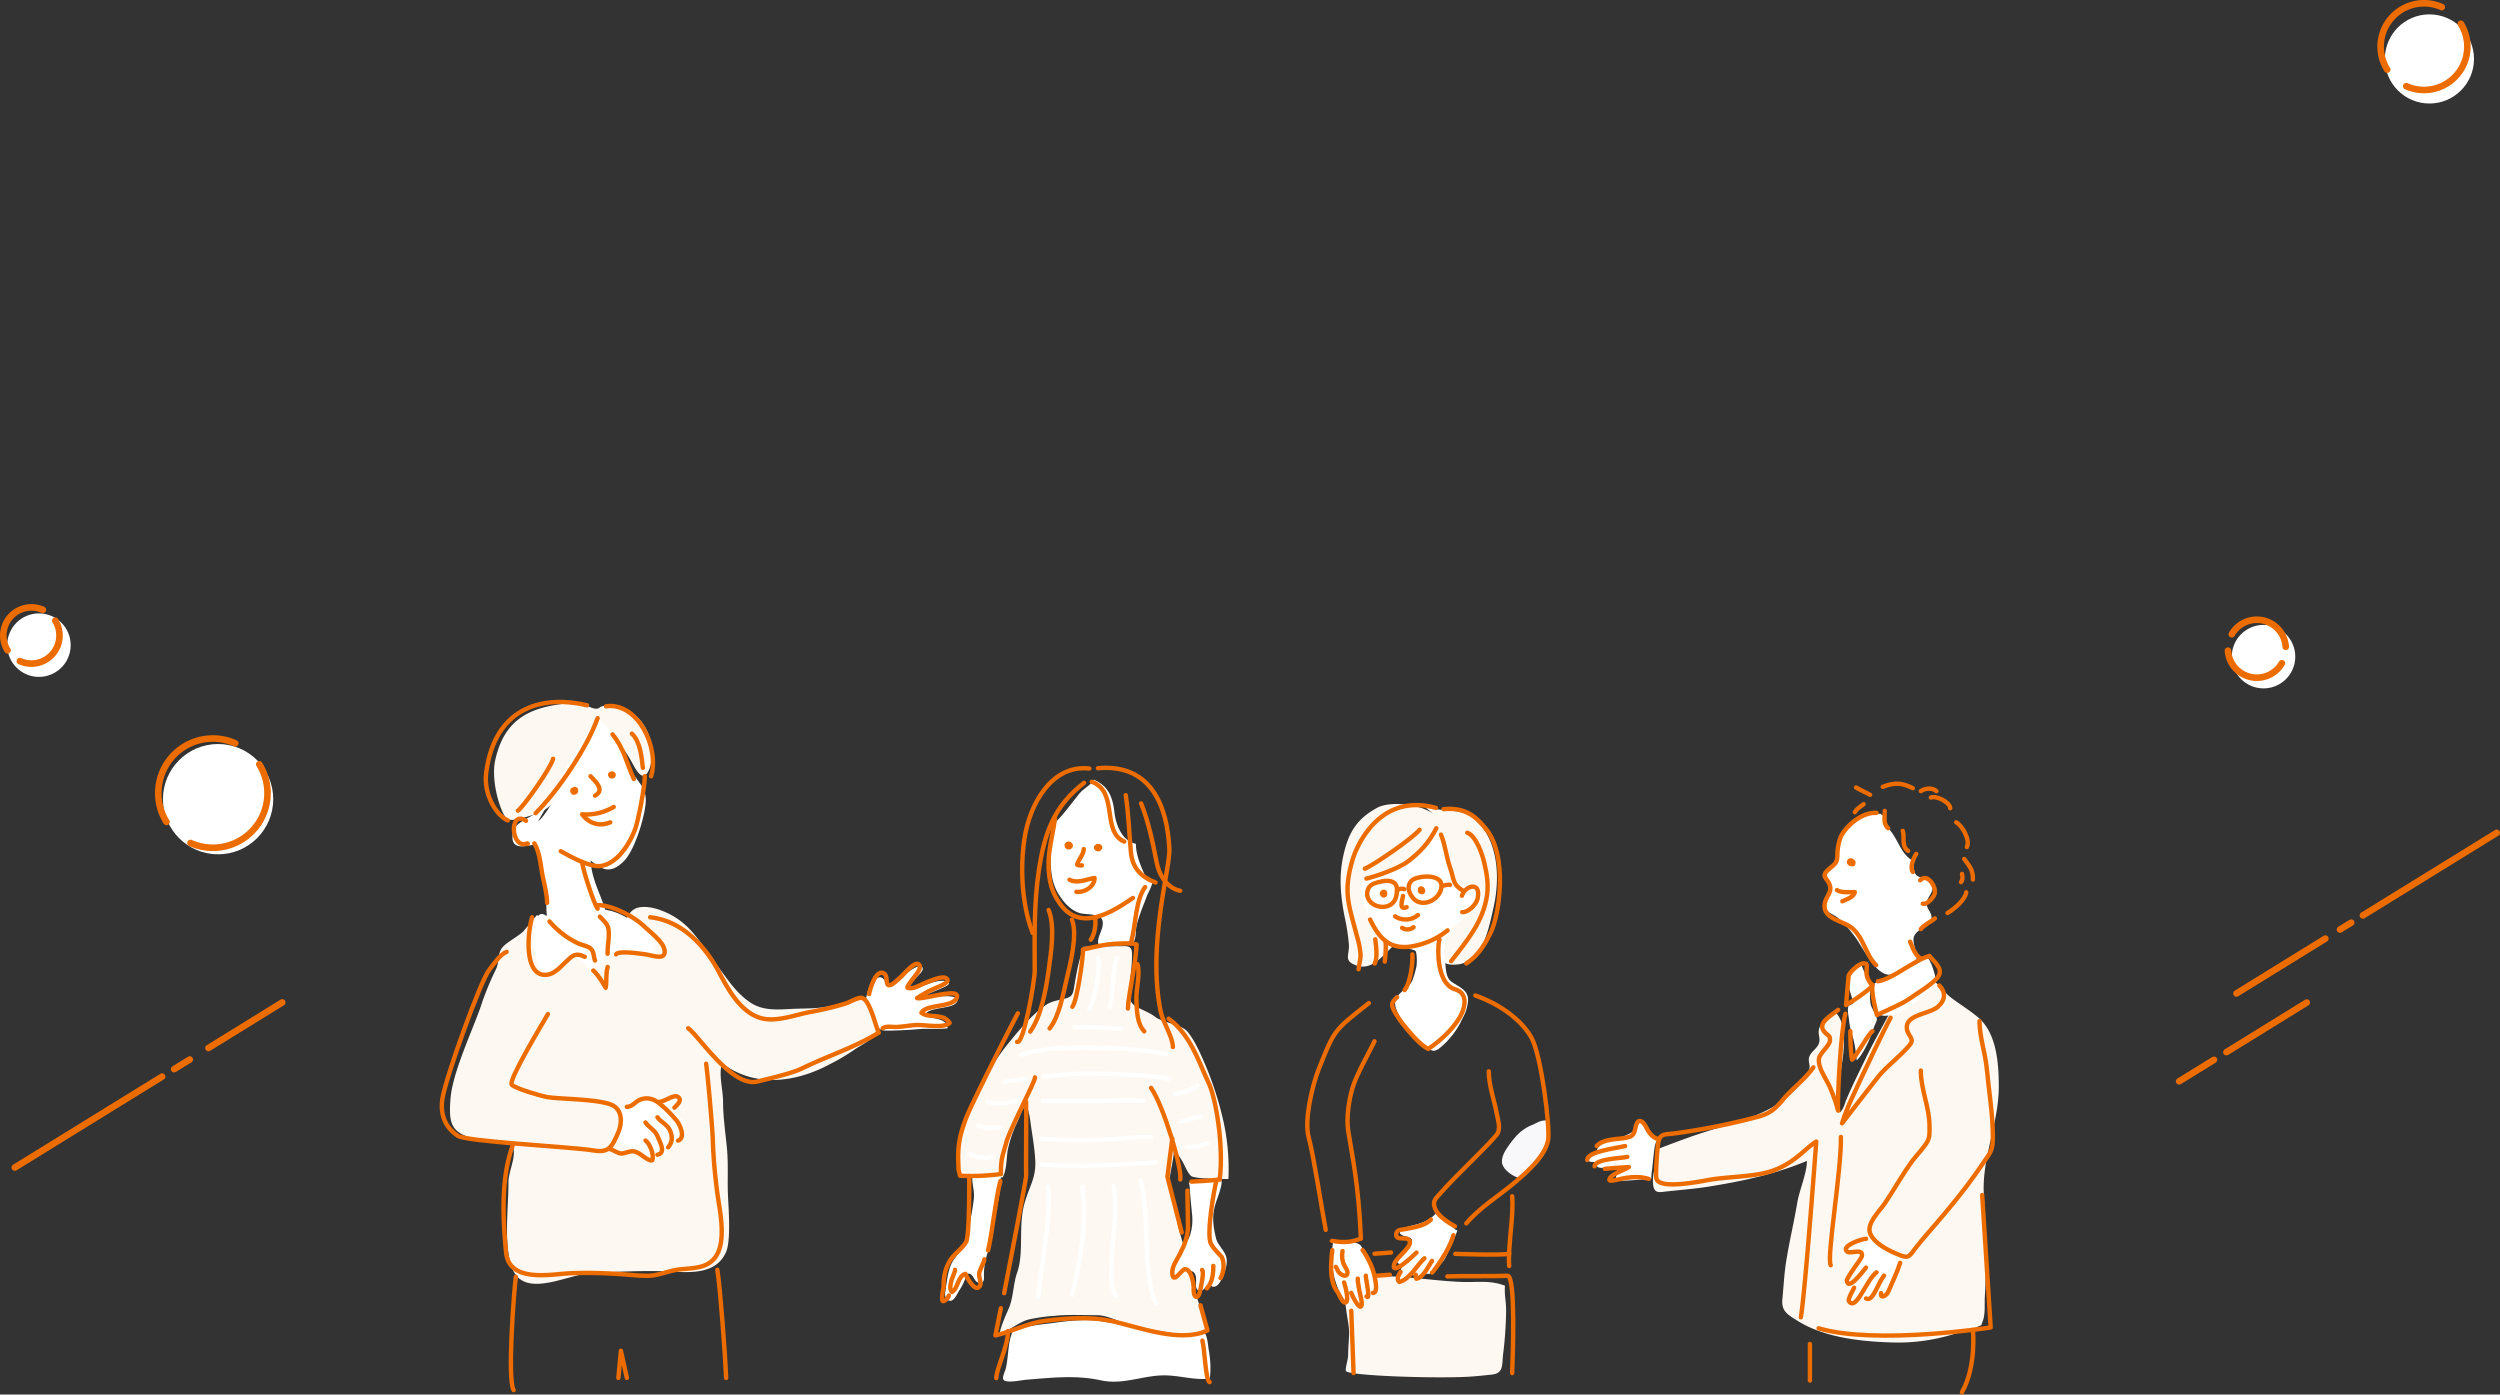 <svg xmlns="http://www.w3.org/2000/svg" viewBox="0 0 1137.03 634.24"><rect x="0" y="0" width="1137.03" height="634.24" fill="#333333" stroke="none"/><defs><style>.cls-1,.cls-4,.cls-5{fill:none;stroke-linecap:round;stroke-linejoin:round;}.cls-1,.cls-4{stroke:#ec6c00;}.cls-1{stroke-width:3px;}.cls-2{fill:#fff;}.cls-3{fill:#fef8f2;}.cls-4,.cls-5{stroke-width:2px;}.cls-5{stroke:#fff;}.cls-6{fill:#ec6c00;}.cls-7{fill:#f8f8fa;}</style></defs><g id="レイヤー_2" data-name="レイヤー 2"><g id="text"><line class="cls-1" x1="1006.93" y1="482.03" x2="991.1" y2="491.79"/><line class="cls-1" x1="1049.14" y1="455.97" x2="1012.6" y2="478.53"/><line class="cls-1" x1="1057.61" y1="426.88" x2="1017.18" y2="451.83"/><line class="cls-1" x1="1064.26" y1="422.77" x2="1069.35" y2="419.63"/><line class="cls-1" x1="1135.53" y1="378.79" x2="1074.69" y2="416.33"/><line class="cls-1" x1="73.73" y1="489.65" x2="6.72" y2="531.01"/><line class="cls-1" x1="86.31" y1="481.88" x2="79.21" y2="486.26"/><line class="cls-1" x1="128.36" y1="455.93" x2="94.81" y2="476.64"/><circle class="cls-2" cx="99.19" cy="363.47" r="25.08"/><path class="cls-1" d="M75.72,373.84A24.85,24.85,0,0,1,107,338.06"/><path class="cls-1" d="M117.93,347.62A24.85,24.85,0,0,1,86.65,383.4"/><circle class="cls-2" cx="1104.93" cy="26.81" r="20.27"/><path class="cls-1" d="M1085.72,31.62a19.71,19.71,0,0,1,24.82-28.39"/><path class="cls-1" d="M1119.22,10.81A19.72,19.72,0,0,1,1094.4,39.2"/><circle class="cls-2" cx="1029.48" cy="298.65" r="14.44"/><path class="cls-1" d="M1015.05,288.45a13.16,13.16,0,0,1,24.53,5.71"/><path class="cls-1" d="M1037.83,301.66a13.17,13.17,0,0,1-24.53-5.72"/><circle class="cls-2" cx="17.71" cy="293.42" r="14.44"/><path class="cls-1" d="M3.43,295.78a12.78,12.78,0,0,1,16.08-18.41"/><path class="cls-1" d="M25.14,282.29a12.78,12.78,0,0,1-16.09,18.4"/><path class="cls-3" d="M833.54,461c-2.39,2.06-4.84,3.12-6,6.28-1,2.6.27,4.09-.09,6.52-.41,2.86-4,4.49-4.64,7.08s1.05,3.83-.35,6.41c-9.73,17.94-28.46,21.7-46.21,27.29-7.43,2.34-14.56,5.07-21.82,7.81-.48,5.31-3.48,11.68-2.47,17,.67,3.5,2.7,2.85,6.4,2.45,5.92-.64,11.92-1.11,17.8-2,15.81-2.51,30.72-5.64,45.66-11.85-.06,5.69-3.41,13.18-4.41,19.07-1.52,9-3.65,17.81-5.06,26.78-.89,5.67-1.14,11.24-1.69,16.89s2.26,7.13,7.27,10.22c12.56,7.76,30.15,9.37,44.58,9.66a86.12,86.12,0,0,0,27.17-4.18c3.11-.95,6.66-1.49,9.57-2.91,2.53-1.24,1.52-.12,2.55-2.76,1.24-3.22.71-7.79.93-11.16,1-15.69.18-31.49-.49-47.23-.69-16.25,6.88-31.78,6.83-48.31,0-10.32-.94-24.06-9.26-31.21-4-3.44-8.55-6.09-12.73-9.33-2.37-1.83-3.89-4.28-6.14-6.16s-2-1.49-4.5-.63c-5.66,1.94-12.27,4.9-14.9,10-4.24,8.29-8.87,16-12.93,24.49-3.05,6.32-6.2,12.55-8.91,19-.81,1.93-1.22,4.29-2.85,5.68-2.32-10.75,1.54-20.56,1.8-31.31.12-5-.56-11.59-4.4-14.66"/><path class="cls-3" d="M609,574.62a15.1,15.1,0,0,1,1.5,5.64c.44,5.32,1.14,10.72,1.85,16,.5,3.78,1.41,7.41,1.23,11.22-.15,3.06-.44,6.19-.44,9.3,0,1.17-1.36,5.66-1,6.74.75,2.15,38.72,3.46,55,2.67,3.76-.19,7.53-.61,11.27-1,5.36-.58,4.68-3.92,5.21-9.17A179.42,179.42,0,0,0,685,596.25c0-5-.82-6.51-.54-11.5-6.81-2.57-11.91-1.49-19-1.69-10.2-.3-22.56-2.18-32.7-2.54-7.63-.26-8.51-.33-16-.75"/><path class="cls-3" d="M651.85,370.12c-6-4.44-19.59-5.9-25.4-2.77-9,4.82-13,10.89-15.34,21.18-2.21,9.53-1.51,18.2.33,27.88a98.2,98.2,0,0,1,2.06,13.26c.22,4.26-2,6.81,1.76,8.74,7.46,3.84,12.34-2.26,17.38-7.22,4.39-4.33,15.45-10.73,21.36-7,7.07,4.49-4.17,15.06,7.81,14.55,12.36-.52,15.09-15.46,17.45-25.91,3.09-13.66,2.27-30.63-8.47-40.31-6.83-6.17-17.48-2-24.69-7.12"/><path class="cls-3" d="M493,430.6c5.37,0,10.65-.25,16-.26,3.6,0,5.82-.52,5.86,3.5.05,5.73-1,11.36-1,17.1,0,3.87,0,5.25,3.57,7.23,2.66,1.47,5.52,2.42,7.95,4.31,3.38,2.64,12,3.44,14.69,6.71,3.7,4.44,6.74,11.85,9,17.21a152.94,152.94,0,0,1,7.35,23.52,99.66,99.66,0,0,1,2.27,26.33c-2.45-.07-14.8,0-16.85-1.33-1.5-.95-3.32-5.56-4.28-7.06a56.89,56.89,0,0,0-3.62-5.25c-.09,4.57-1.59,9.53-2,13.92-.36,4.07,1.79,8.16,2.24,12.16.68,6.15,2.22,11.32,4,17.36,1.9,6.41,2.76,13.15,4.75,19.54A98.76,98.76,0,0,0,547.79,599c1.23,2.6,0,4.58,1.26,7.08-3.73.89-8.15,2-11.73,1.09A132.05,132.05,0,0,0,520,604.51c-6.55-.76-14.61-6.35-21.18-6.35s-13-.37-19.46.32a75.07,75.07,0,0,0-11.76,1.7c-3.78,1-9.27,5.24-12.88,6.63-.07-2.6,3.21-9.69,4.24-12.11,1.86-4.39,2-11.37,3.63-15.87,3.28-9.18.41-20.93,3.37-31.56,2.19-7.84,5.35-11.5,4.88-19.68-.28-5-1.09-10-1.86-14.94-.44-2.86-.7-7.43-2.46-9.81-1.79,1.68-2.7,5-3.7,7.21a54.69,54.69,0,0,0-4.43,12.78c-.76,4.16-.37,8.8-2.35,12.66-3.29.06-6.68-.72-10-.75a36.17,36.17,0,0,1-9.29-.82c-.53-4.59-1-10.87-.32-15.36,1-6.13,4.56-11,6.28-16.95,1.21-4.2,3.72-7.87,5.77-11.7a88.61,88.61,0,0,1,10-15.22c5.14-6.26,10.6-13.07,17.32-17.68,2.62-1.8,5.94-2.1,8.93-2.92,2.78-.76,3.28-1.91,3.76-4.88,1.07-6.57,2.07-12.36,4.44-18.58a1.19,1.19,0,0,0-.7,0"/><path class="cls-3" d="M238,423.63c-2.56,2.33-5.74,3.91-8.4,6.16-3.91,3.32-1.94,6.86-4.2,11.39a128.83,128.83,0,0,0-6.72,16.52c-3.86,11.19-12.81,29.92-13.77,41.86-.89,11.17.07,15.66,10.84,18.29,5.33,1.29,15.33,0,16.94,2.42,3,4.48-1.5,12.19-1.44,17.48.12,10.52-2.5,29.55,2,39.77,5.81,13.1,25,2.05,35.67,1.47,10.26-.57,25.2-1.24,35.54-.7,9.36.49,21.28,1.45,25.76-8.87,2.35-5.41,1.06-20.68.84-26.43-.26-6.9.23-13.55-.42-20.48-.68-7.29-1.79-14.33-1.79-21.73,0-5-2.18-12.69-.38-17.17,15.06,11.34,33.73,8.66,49.16.29a94.75,94.75,0,0,0,11.11-6.6c2.27-1.66,8.1-4.4,9.36-7.15,1.72-3.77-2.2-11.45-3.36-15.44-5.28-.49-11.49,1.52-16.57,2.73-6.24,1.48-12,1.11-18.4,1.44-7,.36-13.29.85-19.17-3.37C334.28,451,330.68,445,326,438.89c-7.48-9.65-11.39-18.62-23-23.87-3.38-1.52-7.51-2.83-11.29-2.47-6.9.65-5.75,6.74-10.8,10.67-7.47,5.81-17,.53-24.09-2.69-3.65-1.65-10.38-1.11-12.55-4.44"/><path class="cls-2" d="M753.91,518.42c-3.42-1.5-4.67-4.76-7.13-7.28s-2.62,1.44-3.55,2.84c-.78,1.18-2.92,2-4.15,2.59a29.78,29.78,0,0,1-4.89,1.61c-2.3.6-5.56,1.59-7.21,3.51-.77.9-.44,1.71-1.09,2.45-1,1.14-2.48,1.12-3.13,2.62-.51,1.2-.1,1.61,1.16,1.69s1.27,0,1.79,1.13c1.07,2.27,3.2,1.4,5.25,1.4,1.44,0,4.75,0,4.69,1.95,0,1-.78,2-.74,2.93.07,1.83,2.85,1.18,4.14,1.12,3-.15,6-.41,8.94-.59a10.1,10.1,0,0,0,3.06-.35,19.88,19.88,0,0,1,.36-4.13c.26-2.49.48-5,.79-7.45.23-1.83.4-4.26,1.4-5.62"/><path class="cls-2" d="M851.54,562.48c-2.48,1.38-6.08,1.79-7.38,4.71s4.37,1.76,1.88,5.35c-1,1.4-4.66,5.39-3.92,7.33.62,1.59,2.33-.59,3,.19.85,1-2.22,4.79-2.54,5.76s-1.53,5.18-.71,6c1.16,1.22,3.42-3.32,4.15-3.89,1.16.8.4,3.61,2.53,3.06,1.82-.47,1.88-3.64,3.52-4.25,1.85-.69,1.14,2.27,2.26,2.79s2.39-2.47,2.9-3.22c2.16-3.12,5.77-5.72,6-9.75.07-1.3.22-2.91-.68-4s-2.52-1.72-3.69-2.53a28.64,28.64,0,0,1-4.7-3.73c-1.09-1.16-1.75-3.34-2.77-4.17"/><path class="cls-2" d="M840.87,457.19c-.9,1.84-.09,4.8.09,6.71a40.09,40.09,0,0,0,2,8.73,65,65,0,0,1,1.48,9.59c2.25-1.8,5.51-8.43,6.42-11.08.83-2.42,1.56-4.36,2.6-6.7.87-1.94-2.16-5.41-2.61-7.55a19.63,19.63,0,0,1-.15-6.7c-2.21,1.06-4.2,3.17-6.14,4.68-1.17.92-2.4,2.22-3.7,2.44"/><path class="cls-2" d="M851.63,448c-.48,3.68-.72,11.53,3.68,13.62,3.61,1.73,12.1-2.94,14.86-5s9.93-7.92,10.1-11.4c.07-1.63-2.18-8.56-3.47-9.41-1.8-1.19-4.23,2.58-6.37,3.23a78.47,78.47,0,0,0-9.24,3.59c-1.68.76-5.85,3.63-6.56,3.33"/><path class="cls-2" d="M850.28,437.2c-2.62,1.6-8.21,3.16-9.46,6.58-1.36,3.71,1.75,9.33,1.88,12.2,3.19-.19,7.58-5.39,8.93-7.94-1.68-2.28-4.52-6.66-5-9.64"/><path class="cls-2" d="M855.47,370.12c-6.5,0-12.71,1.37-16.6,7.11-3.7,5.46-1.46,11.95-6.25,16.74-3.33,3.33-1.9,3-.9,7.18.82,3.43-1.56,6.12-1.71,9.59-.19,4.35,2.84,4.34,5.91,6.73s5.29,5.38,7.54,8.3c3.64,4.74,7.89,14.56,13.61,17.1,2.89,1.28,6.56-.46,9.46-1.61,4-1.58,5.34-1.62,5.18-6.09-.1-2.74-1.81-6-1.38-8.57.68-4.1,7.37-5.09,8.1-8.77.6-3-3.11-4.85-2-8.14.93-2.79,4.58-5.59,1-8.8-3.16-2.8-6.72-.61-7-6.36-.23-4.22-1.12-2.55-4.09-6.16-2.68-3.26-4.19-8.25-7.54-11.68-1.63-1.68-1-5.94-3.26-6.24"/><path class="cls-2" d="M606.29,565.24a37.16,37.16,0,0,0,2.24,20.69,20.53,20.53,0,0,0,2.73,5c2.27,2.38,1.78-2.58,1.76-3.55,2.58,1,4.88,6.49,6.63,5.65,1.22-.73-.65-4.12-.52-5.55.87.7,1.85,3.13,3.2,2.68s.31-3,.42-4.18c.73.39,2,2.27,2.89,2.12,1.7-.27.28-3.46,0-4.4-.7-2.07-.64-4.18-1.29-6.28-.55-1.83-1.64-3-2.66-4.51-1.24-1.86-1.49-5.25-3.13-6.71s-4.57-.94-6.45-.94c-1.59,0-4.53.31-5.79-.67"/><path class="cls-2" d="M652.79,552.19c-3.34,3.5-7.52,4.54-12.08,5.59-2.72.63-6.46,3.19-1.84,4.45,1.37.38,3.49.55,3.37,2.48-.08,1.2-1.37,2.1-2.22,2.78-1.24,1-6.21,5-4.14,7.1.42.42,1.37.1,1.66.58s-.21,1.68-.35,2.12c-.39,1.2-1.61,3.28-.48,4.31,1.55,1.43,3.28-1.28,4.66-1.75,1.91-.66,1.78,1,2.88,1.72,1.35.85,2.36-1.6,3.65-2,1.83-.59,2.51.37,4.26-1.16,1.58-1.38,2.71-3.33,4.24-4.82,1.23-1.18,5.78-12,6.33-13.64.33-1-.2.51-2.1-2.18s-6.48-3.06-7.57-6"/><path class="cls-2" d="M652.63,379.28c-3.29,4.92-8.74,9.69-13.56,13.09a46.06,46.06,0,0,1-12.94,6.71c-3.42,1.06-6.73.33-6.77,4.62a23.62,23.62,0,0,0,2.33,10.75c3,6.71,7.23,13.7,14.53,16.24,1.77.62,7.16.93,7.65,1.94.63,1.29.65,5.86.28,7.17a43.91,43.91,0,0,1-1.84,6.24c-1.67,3.63-7.73,5.71-7.8,10.17,0,3.32,2.24,5.43,2.9,8.66.93,4.57,6.9,7.55,10.35,10.4,3,2.49,4.13,3.94,7.6.94a37.29,37.29,0,0,0,8.71-10.8c1.84-3.86,2.84-4.91,3.5-9.2.91-5.87-3.52-6.89-7.58-9.84-2.33-1.69-2.47-6-2.68-8.83-.2-2.69-.63-6.53-.08-9.16,1-5,4.56-7.66,8.35-10.66,3.63-2.88,11.89-8.39,7.24-14.07-2.44-3-6.58,1.29-9.22-1.5-1.85-1.95-2.84-6.76-3.76-9.18-1.44-3.82-2.22-7.72-3.5-11.51-.49-1.47-1.47-4.22-3.29-4.3"/><path class="cls-2" d="M460.41,605.93c-2.11,5.21-1.67,11.17-3,16.6-.27,1.13-1.77,3.92-1,5,1.27,1.74,8.47.12,10.21,0,11.51-.92,22.58-2.23,34,.25,10.46,2.28,19.42-2.48,29.7-2.24,6.71.16,13.27,2.28,19.94,1.46a43.81,43.81,0,0,0-.46-12.67c-.24-1.36-.7-7.19-1.91-7.94-.67-.41-3.84.42-4.71.5a42.87,42.87,0,0,1-5.89.26,86.29,86.29,0,0,1-12.56-1.68c-8-1.55-15.92-3.41-24-4.59-7-1-14.17-.22-21.14.74-6.67.9-13.44,1.38-19.73,3.79"/><path class="cls-2" d="M540.74,538a16.24,16.24,0,0,1,.49,4.24c.25,3.12.57,6.24.86,9.37a23.18,23.18,0,0,1-.82,10.1c-1.56,4.42-5,8.13-6.55,12.53-.71,2.1-2.05,7.39,2.16,5.59,1.4-.6,3.5-2.27,5.17-1.68,2.12.76,2,3.6,1.94,5.17-.06,1.28-.19,3.64,1.61,3.76s2.48-1.7,3.69-2.28c1.66-.81,1.46.76,3.16.38,2.18-.5,3.43-4,4.08-5.67,1.13-2.88,2.09-5.92.81-8.86-1.13-2.59-3.63-4.74-4.28-7.47-1.57-6.59-1.92-10.8.23-17.08.44-1.28,3.26-8.49,2-9.63-.66-.59-1.92.47-2.8.51-2.19.08-4.4.06-6.61.14a40.88,40.88,0,0,1-4.47.29"/><path class="cls-2" d="M455.15,534.92c.17,6.81-1.89,14.1-2.93,20.84-.66,4.34-1,8.46-2.52,12.61a31.24,31.24,0,0,0-2.2,11.17c0,1.7.45,4-1.91,3.91s-2.58-3.1-4.16-3.91c-1.83-.93-1.8.5-2.49,2.27a29.27,29.27,0,0,1-2.82,5.37c-.69,1.1-2.17,4.55-3.93,4.43-2.28-.16-2.51-2.57-2.27-4,.77-4.63,1.05-10.07,3.51-14.11,2.31-3.79,5.52-6.49,6.41-10.81,1-5.1,2.47-12.08,3.05-17.27.45-4-.88-6.59-.68-10.55,1.78.15,11.38-1.77,12-.18"/><path class="cls-2" d="M480.54,373.7c-1.54,2.79-1.7,6.89-2.25,10a44.36,44.36,0,0,0-.33,10.74c.33,4.51,1.21,8.66,3.66,12.49,2.31,3.63,5,6.68,9,8.2,2.89,1.08,9.47.08,10.69,3.28s-2,6.94-1.9,10c.1,2.48,2.39,1.71,4.65,1.72s4.27-.11,6.41-.23c2-.11,4.1.09,5.22-1.71s.73-5.13,1.22-7.17c1.08-4.59,3.1-9.12,4.75-13.6.43-1.17,2.63-5.12,2.38-6.23-.21-.91-2-1.63-2.52-2.27a7.5,7.5,0,0,1-1.53-2.51c-1.71-3.92-3.4-8.35-3.37-12.65-6.31-1.22-9.14-8.7-9.76-14.28-.78-7-2.75-12-9.37-14.87-1.24,2.34-4.21,3.76-6.07,5.77s-8.36,11-10.94,13.06q-.36,0-.21-.48"/><path class="cls-2" d="M394.12,454c-.23-2.58,2.26-7.9,4.65-9.09,1.88-.94,2.71-.28,4,1.53,1.5,2.11,1.16,3,3.32,1.11,1.4-1.24,12.25-10.78,13.51-7.42.95,2.54-7.27,7-6.78,9.62,4.47.71,13.21-5.17,17.91-3.34S420.29,451.5,419.4,454c1.78-.17,17.6-2.65,16,1.35-1.5,3.74-11.95,2.46-14.16,5.53,1.69,3.41,9.34,1.31,9.76,6.79-4.25.58-8.72,0-13.13.38s-10.44.74-14.94.69c-4.13-.05-3.9-2.88-5.61-5.93-1-1.76-3.84-8.5-3.41-9.68"/><path class="cls-2" d="M281.06,505.46c2.85-1.39,5.83-4.07,8.87-5s6.29,1.7,9.3,1.17c1.37-.24,8.94-4.66,8.84-.9-.06,2.58-3.81,1.85-1.65,4.8,1.1,1.5,3,2.43,4,4.09,2,3.31.43,6.26-1.2,9.11a7.49,7.49,0,0,1-3.5,3.55c-1.63.91-1.67,1.72-2.87,2.73-.58.48-1.83.47-2.46.87s-.82,1.1-1.3,1.4c-1.66,1-2.73.81-4.19-.56-1.26-1.19-1.84-3-3.37-3.84-1.3-.74-3-.72-4.49-1s-3.33-.72-4.48-1.94c-1.36-1.44-.74-2.19-.34-4.19.76-3.82,1.24-7.2-.72-10.71"/><path class="cls-2" d="M248.45,416.55c-4-3.06-5.21,3-5.6,5.64-.54,3.84-.71,6.81.35,10.62.91,3.27,1.9,10.17,5.66,10.53,4.37.41,7.93-6.92,11.9-7.4,4.76-.58,6.24,5.28,8.91,7.8a19.76,19.76,0,0,0-1.47-9.34c-1.66-3.44-5.19-4.86-8.28-6.7a21.85,21.85,0,0,1-6.58-6.23c-1.11-1.53-1.88-5.25-4.05-5.33"/><path class="cls-2" d="M272.2,414.47c3.72,4.64,5.73,11.06,4.58,16.79-.46,2.29-.63,3.08,1.93,3,3.29-.11,6.58-.37,10-.21,4.24.2,10.9.82,8.94-5.42-1.48-4.73-5.82-7.1-9.73-9.57-4.55-2.86-10.36-6.05-15.89-5.21"/><path class="cls-3" d="M274,323.67c-5.68,9.27-7.7,20.45-13.86,29.62-4,5.94-7.54,13.07-14.38,16a54.2,54.2,0,0,1-9,2.94c-4,.91-6.21,1.54-8.09-2.69-3-6.6-5-16.91-3.42-23.87,3.9-17.54,14.4-23.68,31.14-25.57,1.68-.19,8.39.75,10.11.93,1.45.15,2.94,1.29,4.42,1.29,2,0,1.13-.5,3.06-1.13a12.66,12.66,0,0,1,7,.07c8.57,1.91,14.61,9.93,15.27,18.62.26,3.33.26,7.34-1.12,10.37-2.6,5.73-5.54.57-7.45-3-4.49-8.28-9.42-13.77-16.37-20"/><path class="cls-2" d="M271.81,326.63c.1.16-8.38,12.21-10.41,15.51-5,8.1-8.87,17.33-14.65,24.9-3.81,5-12.44,6.12-13.45,11.41-1.68,8.89,5.62,6.28,10.43,5.58,1.34,5.93,3.09,11.62,4.42,17.64,1.1,5-.8,14.78,1.79,19s10.11,4.64,14,7.48c4.95,3.64,6.33,9,8.87,14.18,2.19-6.6,5.05-17.44,3.56-24.43-2.07-9.8-7.16-16.37-7.76-26.48,5,3.79,8.56,6.49,14.83.56,5.07-4.8,9.39-19.15,10.16-26,1-8.91-4.49-10.13-7.75-17.79-3.83-9-6.41-15.46-14-21.6,0,0-21.77,44.14-27.1,46.86"/><polyline class="cls-4" points="537.46 560.54 530.95 535.23 533.16 517.89"/><path class="cls-4" d="M455.2,595c-1.46,7.38-2.47,12.38-2.47,12.38,7.84-1.86,14.67-5.69,23-6.71,9.09-1.11,19.54-1.89,28.55-.1,12.9,2.58,32.07,10.57,44.88,4.54L546,593.68"/><path class="cls-4" d="M466.7,501.15c.17.63-.16,31.79,0,33.72.08.91-6.67,36.32-10,53.28"/><path class="cls-4" d="M479.77,372.2c-.8,7.43-3.27,14.83-2.85,22.65.34,6.55,1.48,11.12,5.39,16.47,9.23,12.62,23.48,3.56,32.95-2.91"/><path class="cls-4" d="M498,417.19c.64,2.91-.14,7.81-1.89,10.2"/><path class="cls-4" d="M520.8,403.46c-4.57,6.27-4.2,18.05-6.48,25.52"/><path class="cls-4" d="M492.89,386.18c-.05,2.46-2.37,4.7-3,7.1a3.56,3.56,0,0,0,2.18.28"/><path class="cls-4" d="M486.42,400.1c3.77,1.92,7.53-.19,11.39-.79.14,3.85-4.67,6.84-8.26,6.28"/><path class="cls-4" d="M496.56,355.57c12.22,4.47,4.33,22.72,14.75,27.19a5.12,5.12,0,0,0-1.19-.54"/><path class="cls-4" d="M512,361.65c1.33,8.79,1.52,17,2.34,25.83.67,7.32,4.56,11.31,11.22,13.91"/><path class="cls-4" d="M519,365.39c3.36,8.54,5.29,17.57,7,26.6,1.21,6.36,5,12,10.77,13.15"/><path class="cls-4" d="M493.06,356.05c-13.78,10.66-18,22.68-20.61,40.08-2.24,15.08-1.88,30.18-1.85,45.43,0,4.63-5,33.59-8,32.3"/><path class="cls-4" d="M476.93,413.87c3,7.41,1.06,19.61,0,27.48-1.2,8.59-3.29,20.76-8.39,27.84"/><path class="cls-4" d="M487.52,418.29c2.73,6.72-.81,20.38-2.38,27s-3.4,17.06-7.75,22.46"/><path class="cls-4" d="M495.44,349.53c-16.65-1.88-27,15.34-29.52,32-2,13.44-1.17,30,3.76,42.82"/><path class="cls-4" d="M499.36,349.39c24.11-2.12,31.48,17.1,32.48,36.57.47,9-10.12,43.29-4,73.88,1.06,5.27,5.48,11.42,5.61,16.37"/><path class="cls-4" d="M517.31,438.48c1.42,4.19-.7,11.54-.46,16.39.22,4.59.2,10.69,3.57,14.2"/><path class="cls-4" d="M487.72,457.89c2.15-2.44,5-22.73,4.84-26.06,0,0,8.85-2.08,12.2-2.4,3-.3,10.61-.74,12.11.18"/><path class="cls-4" d="M516.87,429.61c0,7.54-3.82,23.31-3.87,29.07"/><path class="cls-4" d="M531.5,463.31c10.38,7.46,14.48,21.77,18.06,28.89,3.34,6.65,7.13,28.66,5.18,44.23"/><path class="cls-4" d="M523.52,494.79c5.81,8.39,14.23,36.87,13.26,41.64"/><path class="cls-4" d="M548.91,586c2.6-2.85,2.93-7,2.93-10.25"/><path class="cls-4" d="M555.13,581.28c1.44-2.49,1.87-6.76.65-9.35-.46-1-3.39-3.24-5-6.16-2.37-4.39,1.81-26.77,2.38-28.35"/><path class="cls-4" d="M462.93,460.89c-2.8,5-20.69,40.51-23.07,46.49-3.08,7.72-4.39,13.2-4,21.77.22,4.7-.18,1,.75,5.59a104,104,0,0,0,18.61-.77c0-7.34.77-8.05,2.47-14.45,1.46-5.51,13.82-29.12,13-29.49"/><path class="cls-5" d="M499.27,435.8c1.23,3.34-.49,12-1.21,15.53-.37,1.77-1,3.54-1.5,5.25-.32,1-1.85,2.59-.75,1.95"/><path class="cls-5" d="M508.08,435.8c-2.57,6.48-1.33,15.85-3.32,22.09"/><path class="cls-5" d="M488.85,467.17c8.16,0,14.22.24,20.83.63"/><path class="cls-5" d="M464.33,479.76c9.8-3,20.64-3.4,30.81-3.31,9.45.08,26.57.94,35.65,3.07"/><path class="cls-5" d="M474.63,489.63c7.29-.77,10.92-1.1,18.22-1.35,5.55-.19,38,.73,38.65,2.74"/><path class="cls-5" d="M456.71,491.92a61.5,61.5,0,0,0,9.29-1.18"/><path class="cls-5" d="M449.09,501c3.55,1.42,10.85.35,13.25-.33"/><path class="cls-5" d="M444.85,512c3.58,1.64,7.5.6,9.91.72"/><path class="cls-5" d="M441.58,524.94c3.27,1.46,6,2.17,10.16,1.21"/><path class="cls-5" d="M534.26,497.65c2.66.21,8.54-2.92,10.27-3.62"/><path class="cls-5" d="M536.91,509.92c2.88-.34,7-1.8,9.08-2"/><path class="cls-5" d="M540.22,521.52c2.06.79,6.95-1,8.92-1.51"/><path class="cls-4" d="M541.88,537.42c2.23-.12,10.7-.55,12.86-1"/><path class="cls-5" d="M474.25,500.7c9,.3,17.48.1,26.49-.05,5.05-.09,15.37-.5,19.3.05"/><path class="cls-5" d="M473.61,517.9a218.14,218.14,0,0,0,27.8.45c6.86-.26,15.27-1.41,22.11-1.09"/><path class="cls-5" d="M473.52,529.54c11.48,1.26,23.13.63,34.64.08,5.93-.28,11.81-.35,17.71-1.16"/><path class="cls-5" d="M476.57,539.8c2.47,8.69-5.1,50.25-4.31,50"/><path class="cls-5" d="M492.24,539.8c2.45,15.09-1.17,35.5-4.64,49.13"/><path class="cls-5" d="M506.5,539.38c1.72,12-.44,22.93-1,34.94-.19,4.18-.58,12,1.93,15"/><path class="cls-5" d="M518.76,536.86c3.2,12.73,2,26,3.39,39.11.51,4.91,1.17,13.08,3.9,16.92"/><path class="cls-4" d="M458.46,605.37c0,7-5.23,16.9-5.35,21.41"/><path class="cls-4" d="M546.85,609.72c1.06,3.66,1.46,18.37,3.31,18.89"/><path class="cls-6" d="M487.07,384.28s0-.06,0-.09l.05.4a.33.33,0,0,1,0-.14l-.05.4a.29.29,0,0,1,0-.09l-.15.36,0-.06-.23.3,0-.05-.3.24.06,0-.36.15.08,0-.4.06H486l-.4-.06.12,0-.36-.15.13.07-.3-.23a.68.68,0,0,1,.12.12l-.24-.31a1.4,1.4,0,0,1,.1.16v-1.51l0,.05.24-.3-.11.1.31-.23a.61.61,0,0,1-.14.07l.36-.15a.86.86,0,0,1-.23.06,1.15,1.15,0,0,0-.51.27,1.13,1.13,0,0,0-.39.42,1.22,1.22,0,0,0-.17.56,1.08,1.08,0,0,0,0,.59l.15.36a1.55,1.55,0,0,0,.54.54l.36.15a1.55,1.55,0,0,0,.8,0,2.29,2.29,0,0,0,.62-.22,2.61,2.61,0,0,0,.4-.3.47.47,0,0,0,.1-.1,3.24,3.24,0,0,0,.27-.35,1.45,1.45,0,0,0,.21-.76,1.49,1.49,0,0,0-.21-.77.3.3,0,0,0-.06-.11,2.55,2.55,0,0,0-.29-.38l-.08-.07a2.48,2.48,0,0,0-.36-.28,3.23,3.23,0,0,0-.44-.2l-.08,0a2.65,2.65,0,0,0-.48-.07,3.26,3.26,0,0,0-.46.06l-.08,0a1.73,1.73,0,0,0-.77.46,2.07,2.07,0,0,0-.27.37,2.34,2.34,0,0,0-.18.45,1.93,1.93,0,0,0-.05.5,3.07,3.07,0,0,0,.07.53,1.26,1.26,0,0,0,.27.51,1.31,1.31,0,0,0,.42.39,1.22,1.22,0,0,0,.56.17,1.11,1.11,0,0,0,.6,0l.35-.15a1.55,1.55,0,0,0,.54-.54l.15-.36a1.36,1.36,0,0,0,0-.8Z"/><path class="cls-6" d="M500.86,385.45a2.32,2.32,0,0,0-.06-.45,1.21,1.21,0,0,0-.29-.55,1.3,1.3,0,0,0-.15-.18l0,0,.24.31v0l.15.36h0l.05.4h0l-.05.4h0l-.15.36v0l-.23.31.06-.06-.31.24h0l-.76.2.21,0-.4-.06.08,0-.36-.16a.5.5,0,0,1,.12.08l-.3-.23.08.06-.24-1.82a.51.51,0,0,1-.09.16l.24-.31a.63.63,0,0,1-.11.12l.3-.24-.1.06.36-.15-.1,0,.39-.06h-.09l.39.06-.11,0,.36.15-.11-.07.31.24a.86.86,0,0,1-.13-.14l.23.31,0,0a1.18,1.18,0,0,0-.38-.42,1.26,1.26,0,0,0-.51-.27,1.82,1.82,0,0,0-1.16.15l-.3.24a1.49,1.49,0,0,0-.39.66l0,.4a1.57,1.57,0,0,0,.2.76l.29.37.06.06,0,0,.32.25.07,0,.41.17.07,0a2,2,0,0,0,.9,0h.07l0,0,.38-.15a2,2,0,0,0,.4-.31l.06-.05,0,0a3.92,3.92,0,0,0,.25-.32.6.6,0,0,0,.09-.15l.16-.36a1.11,1.11,0,0,0,0-.6.75.75,0,0,0-.1-.38,1.08,1.08,0,0,0-.31-.48l-.42-.33a2.41,2.41,0,0,0-.44-.2l-.09,0a4,4,0,0,0-.5-.06h-.08a1.55,1.55,0,0,0-.78.21l-.16.12-.16.13a1.79,1.79,0,0,0-.29.35v0s-.14.32-.15.37a1.43,1.43,0,0,0,0,.82l.15.36h0l.23.3.06.06-.23-.3v0l-.15-.36a0,0,0,0,1,0,0l-.05-.4v0a1.06,1.06,0,0,0,.13.58,1.14,1.14,0,0,0,.31.48,1,1,0,0,0,.48.31,1.15,1.15,0,0,0,.58.13l.4-.05a1.59,1.59,0,0,0,.66-.39l.23-.3a1.48,1.48,0,0,0,.21-.76Z"/><path class="cls-4" d="M540.11,541.6c-.19-1.44.23,13.82.2,16.79a25.52,25.52,0,0,1-3.13,10.72c-1.18,3.08-4.2,6.39-4,9.91.29,5.41,4.11-1.65,5.71-1.74,2.9-.16,3.92,6.25,4,8.09,0,.9-.19,4.2,1.23,4.44,1.23.21,1.7-2.69,1.88-3.6.33-1.61,1.7-7.76.72-8.59"/><path class="cls-4" d="M455,537.16c-2,6.79-3.85,24.73-5.62,31.5"/><path class="cls-4" d="M447.7,572.75c-.2,1.81-2.23,4.77-2.39,6.61-.13,1.39,1,3.95.54,5.09-1.85,4.39-6.22-3.49-6.73-5.08-3.58.85-3.3,6.69-6.19,8.24-1.19-1.5-.65-3.42-.21-5.21.31-1.23,1.85-4.46,1.65-4.88"/><path class="cls-4" d="M440.84,534.87c-.08,3.21.16,27.06-1.43,29.93-1.4,2.52-4.29,4.68-6.08,6.82-3.13,3.74-4.28,8.79-4.16,13.7,0,0-1.63,7.3.12,6.42a4.64,4.64,0,0,0,2.27-2.51"/><path class="cls-4" d="M293.25,353.05c.16,4.17-3,20.25-4.3,23.86-2.49,6.81-8.21,16.07-16,17-4.68.55-13.83-4.48-17.91-6.76"/><path class="cls-4" d="M243,383.59c2.73,4.26,2.91,10.92,4,15.81.87,3.79,1.83,8,1.83,11.21"/><path class="cls-4" d="M264.75,392c.14,3,5.5,19.58,7.06,21.28"/><path class="cls-4" d="M239.22,373.31c-7.86-5.41-7,13.47.63,10.26.57.27,0,.16-.34.31"/><path class="cls-4" d="M268.58,353.05c2.62,2.71,6.52,6.32,2.06,8.81"/><path class="cls-4" d="M277.54,374c-8.12,3.42-12.79-3.65-12.79-3.65A24.29,24.29,0,0,0,279.12,367"/><path class="cls-4" d="M271.81,326.63c-4.95,13.75-18,33-28.19,43.21"/><path class="cls-4" d="M251.55,345.12c-1.05,4.31-13.91,22.35-16,23.58"/><path class="cls-4" d="M230.94,373.13c-4.83-2-11.19-11.43-9.8-21.83,4.17-31.39,27.77-34.89,45.83-30.53"/><path class="cls-4" d="M275.63,321.24c14.24-2.1,24.47,18.75,20.49,31.81"/><path class="cls-4" d="M278.57,334c5.28,6.45,6.34,13,9.69,20.26"/><path class="cls-4" d="M287.38,333.67c3.81,3.53,4.47,10.71,5,15.57"/><path class="cls-4" d="M242,417.18c-1.93,6.06-4.19,27.41,6.83,26.16,3.43-.39,6.24-3.75,8.65-6,3-2.8,4.25-4.24,8.5-2.16"/><path class="cls-4" d="M249.93,419.08A39.34,39.34,0,0,0,262.8,429c1.75.85,4.48,1.15,5.93,2.51s1.21,3.71,1.91,5.32"/><path class="cls-4" d="M272.82,416.9c3,3.22,4.08,3.6,4.08,8.07,0,2.92-.66,6-.56,8.79"/><path class="cls-4" d="M271.81,411.64c7.09,0,17.29,5.82,20.89,9.41,2.72,2.72,8.85,7,9.54,11,.88,5.15-5.73,2.37-8.64,2-2.21-.28-12.4-1.87-13.43,0"/><path class="cls-4" d="M269.82,441.42c2.42,2.18,4,5.08,5.67,7.82.53-3.16-.06-6.19.87-9.45"/><path class="cls-4" d="M230.41,432.92c-3,1.14-5.95,5.71-7.93,8.22-4,5.05-19.79,49-21.27,58.62-1.05,6.75,1,12.83,7,16.81,4.12,2.73,52,5,61.57,6.66,7.26,1.23,8.49-1.5,11.43-8.24,1.74-4,2.11-10.53-3.32-12.62-6.88-2.64-24.09-2.5-29.14-3.42-2.26-.41-14.26-3.77-16-5.61s13.79-27.49,16.45-32.13"/><path class="cls-4" d="M276.9,522.51c1.76.19,4.36,2.4,6.14,2.13s3.24-1.17,5.08-1c2.92.21,6.3,4.64,8.52,4.08,1-2.57-1.16-7.7-3.05-9"/><path class="cls-4" d="M299,525.19c4.21-.81.91-6.16.28-7.9-1.21-3.37-3.8-4.12-5.71-6.78"/><path class="cls-4" d="M303.89,521.81c1.9-2.34,2.05-4.43,1-7.27-1.17-3.12-4.3-4.07-5.87-6.37"/><path class="cls-4" d="M285.1,503.4c2.87-.13,3.73-2.49,6.45-3.41,3.27-1.09,6.1-.05,8.75,2.19A56.25,56.25,0,0,1,308,510c1.15,1.51,4,7.46.39,8.76"/><path class="cls-4" d="M299.77,501.15c2.19.07,6.52-3.3,8.18-2.47,3,1.49-.25,4-1.23,5.11"/><path class="cls-4" d="M295.72,417.18c14.45,1.65,24.86,12.83,31.27,24.93,4.12,7.79,9.43,17.55,18.15,20.65,7.46,2.65,16.84-1.47,24.43-2.68a137.61,137.61,0,0,0,14.93-3.64c1.61-.44,5.8-2.94,7.47-2.59,3.66.77,6.16,12.6,7.69,15.82-11,6.77-23.32,10.6-34.92,16.28-4.9,2.4-16.16,4.86-20,5.89C333,495,317.62,470.77,313,467.68"/><path class="cls-4" d="M395.26,452.12c.53-2.62,3.31-12,7-9.19,1.55,1.19.45,4.53,1.81,5.11s4.42-2.7,5.32-3.41c1.59-1.26,6.81-8.08,8.66-5.83s-4.91,7.78-5.35,10.41c2.33,1,5.41-1.06,7.56-1.95,1.79-.73,8-3.5,9.84-2.48,3.06,1.67-2.77,3.77-4.1,4.39a54.12,54.12,0,0,0-8.91,4.78c2.44.86,19.26-4.84,18.15-.52-1.3,5.09-14,3-16.16,7.21,3.62,2.72,10-.08,12.82,4.63-2.87,2.55-11.25.77-15,.93-3.21.14-6.32.8-9.51.9-1.8,0-4.6-.5-5.92.58"/><path class="cls-4" d="M233.34,520.56c-5.58,15-4.67,33.27-3.18,49,1.32,13.95,20.1,10,29,9.54a206.7,206.7,0,0,1,22.39.36c4.38.23,8.94.84,13.28.78,4.69-.06,9.22-2.29,13.89-2.85,6.95-.85,15-.08,18.26-8.71,2.26-6.06,1-15.07,0-21.22a235.64,235.64,0,0,1-2.82-30c-.25-5.71-2.32-29-3-33.66"/><path class="cls-4" d="M234.61,580.67c-.73,5.31-4,46.6-1,51.58"/><path class="cls-4" d="M326.26,577.52c1.35,8.2,3.72,40.91,4,49.17"/><path class="cls-6" d="M261.37,361a1.78,1.78,0,0,0,.87-.24,3.05,3.05,0,0,0,.33-.27l0,0-.31.23h0l-.36.15h0l-.4.06h0l-.4-.06.07,0-1.1-1.44a.88.88,0,0,1,0,.23l.05-.4a1,1,0,0,1,0,.17l.15-.36a.75.75,0,0,1-.07.12l.23-.31a.3.3,0,0,1-.08.08l.31-.23-.09.05.36-.15-.09,0,.4-.05h-.08l.4.05-.08,0,.36.15-.08-.05.31.24a.46.46,0,0,1-.07-.07l.23.3a.54.54,0,0,1-.07-.13l.15.36a1.27,1.27,0,0,1-.06-.18,1,1,0,0,0-.26-.51,1.12,1.12,0,0,0-.42-.39,1.16,1.16,0,0,0-.56-.18,1.22,1.22,0,0,0-.6,0l-.36.15a1.55,1.55,0,0,0-.54.54l-.15.36a1.51,1.51,0,0,0,0,.79,2.41,2.41,0,0,0,.21.55,1.82,1.82,0,0,0,.31.44l0,.05a1.88,1.88,0,0,0,.36.27l0,0,.36.15h0a1.27,1.27,0,0,0,.26,0l.25,0a3.4,3.4,0,0,0,.46-.06l.06,0a3.72,3.72,0,0,0,.41-.18,3,3,0,0,0,.35-.27.12.12,0,0,0,.05,0,1.88,1.88,0,0,0,.31-.43,2.14,2.14,0,0,0,.18-.44,1.47,1.47,0,0,0,.05-.29,1.56,1.56,0,0,0,0-.43l-.06-.4a1,1,0,0,0-.27-.51.75.75,0,0,0-.26-.27,1.26,1.26,0,0,0-.51-.27,1.42,1.42,0,0,0-.49-.07h0l-.41.05h0l-.36.15h0l-.17.13-.17.14-.05,0,.3-.23,0,0L261,358h0l.39-.05h0a1,1,0,0,0-.57.13,1.34,1.34,0,0,0-.8.79,1.27,1.27,0,0,0-.13.58l.06.4a1.57,1.57,0,0,0,.38.66l.31.23a1.42,1.42,0,0,0,.75.21Z"/><path class="cls-6" d="M277.93,353.76a5,5,0,0,0,.56-.08l.14,0-.4.05h.08l-.4-.05h0l-.35-.15,0,0-.31-.24,0,0-.24-.3a.16.16,0,0,1,0,.07l-.15-.36a1.18,1.18,0,0,1,.06.27l1.05-1.85-.13,0,.4-.05h-.07l.4.05h0l.36.15,0,0,.3.24,0,0,.23.3-.06-.09a3,3,0,0,0-.27-.35,2.68,2.68,0,0,0-.35-.28,1.12,1.12,0,0,0-.56-.18,1.22,1.22,0,0,0-.6,0,1.15,1.15,0,0,0-.51.27,1,1,0,0,0-.38.42l-.16.36a1.51,1.51,0,0,0,0,.79l.16.36a1.45,1.45,0,0,0,.53.54h0l-.31-.23.07.06-.24-.3.07.09a1.63,1.63,0,0,0,1.44.84h0a3.18,3.18,0,0,0,.43-.06l.11,0a1.06,1.06,0,0,0,.51-.27,1,1,0,0,0,.38-.42L280,353a1.36,1.36,0,0,0,0-.8,1,1,0,0,0-.05-.25c0-.13-.11-.25-.16-.38v0l0,0v0c0-.05-.19-.25-.24-.3h0l0,0-.31-.24h0l-.36-.15h0a1.68,1.68,0,0,0-.45-.06h0l-.41.06h-.07l-.18,0,.4-.06h-.05a1,1,0,0,0-.57.13,1.34,1.34,0,0,0-.8.79,1.27,1.27,0,0,0-.13.58l.06.4a1.57,1.57,0,0,0,.38.66l.31.23a1.42,1.42,0,0,0,.75.21Z"/><polyline class="cls-4" points="281.25 626.69 282.4 614.34 285.1 626.69"/><path class="cls-4" d="M740.12,526.14c-1.67.64-14.57.71-14.88,4.3"/><path class="cls-4" d="M739.12,521.25c-5,1.14-17.23,2.51-17.23,6.35"/><path class="cls-4" d="M853.47,369.7c-7.59-.34-14.79,7.2-16.38,11.17a25,25,0,0,0-1.44,8.52c-.19,3.66-1.61,3.76-4.26,6.28-3.43,3.25-.17,3.54.86,7.06.89,3-1.38,4.62-2.14,7.44-2.05,7.59,7.63,8.39,11.91,11.69,5.51,4.25,6.59,12.64,11.25,17.08"/><path class="cls-4" d="M868.75,428.31c1.09,2.66,2.4,6.5,4.86,7.59"/><path class="cls-4" d="M873.31,400.37c3.12-3.55,7.34,2.78,6.65,5.93-.48,2.18-4.07,5.46-5.44,4.7"/><path class="cls-4" d="M857.21,368.79c.1,2.74-.88,5.72,1.52,7.9"/><path class="cls-4" d="M865.41,377.9c1,2.78-.84,6.9,2.43,9.11"/><path class="cls-4" d="M850.53,361.5c-2-1.16-4.8-2.33-6.37-3.34"/><path class="cls-4" d="M847.59,365.76c-1.46,1.09-3,2-4,3.64"/><path class="cls-4" d="M856.3,357.86c5.25-2,8.53-2,13.67.61"/><path class="cls-4" d="M878.17,362.72c2.44-1,8.7,2.09,8.8,4.86"/><path class="cls-4" d="M889.71,374c2.89,1.61,6.44,8.17,4.85,11.24"/><path class="cls-4" d="M893.35,390.66c2.4,3.33,4.11,5,3.95,9.41"/><path class="cls-4" d="M894.26,405.84c-.55,3.55-5.53,7.59-8.5,9.41"/><path class="cls-4" d="M880,417.68c-2,1.73-4.83,2.89-6.38,4.86"/><path class="cls-4" d="M835.47,404.82c2,1.41,5.79.8,8.12.94-.45,2.44-4.35,3.45-5.67,4.15"/><path class="cls-4" d="M851.63,448c-.71,3.42,2,13.62,2,13.62s11.43-5,14.24-7c3.16-2.28,10.72-6.72,13.25-9.93,2.72-3.44.19-5.69-3.58-9.92-7.08,2-16.94,10.64-23.44,11.53"/><path class="cls-4" d="M839.6,457.11s10.72-6.52,12-9.07a8.13,8.13,0,0,1-2.63-4.88c-.16-.7.21-4.13,0-4.39-1.84-2.47-7.5,3.09-8.2,5Z"/><path class="cls-4" d="M859.84,462.87c-2.7,5-11.9,24.23-13.46,27.71-2.76,6.15-6.21,12.65-8.6,20.32,0,0,15.72-20.38,17-21.87,4.18-4.84,9.74-8.91,13.74-13.72,2.57-3.09-.85-3.79-1.28-7.57-.72-6.31,10.29-6.5,14.09-9.82,3.63-3.17,3.6-6.79.72-9.7"/><path class="cls-4" d="M836,459.3c-3.2,2.69-9.91,6-6.13,10.12,1.73,1.9,2.42,1.24,2.44,3.68s-4.71,5.87-5,8.29c-.64,4.5,3.37,9.21,5.11,13.43.8,1.94,1.6,4,2.3,5.94.41,1.17,1.1,4.08,1.33,4.37"/><path class="cls-4" d="M839.3,461.1c-2,6.94-3.67,37.73-3.34,43.73"/><path class="cls-4" d="M841.55,469c0,3.33.16,10.47.81,12.94,1.88-1.45,7.24-11.6,9.27-12.94"/><path class="cls-4" d="M873.61,486.91c0,8.74,4,16.78,3.95,25.43,0,2.36.19,4.78-.91,6.76C875,522,872.06,525,870,527.68c-4.73,6.31-8.4,13.23-12.82,19.71-2.48,3.64-8.54,9.26-6.53,13.78,2.2,4.91,9.26,8.07,13.93,9.87,3.83,1.47,4.13-.27,6.84-3.69,3-3.81,6.3-7.5,9.46-11.2,6.18-7.21,12.38-14.73,17.85-22.5,1.55-2.2,3-4.41,4.55-6.6,2.61-3.57,3.09-5.23,3.1-9.87,0-10.42-1.77-20.54-2.73-30.86-.69-7.39-3.3-14.48-3.35-21.88"/><path class="cls-4" d="M855.54,588.12c-.63,2.28,2.14,2.11,3.52-1.17,1.81-4.31,3.89-8.59,5.14-12.59"/><path class="cls-4" d="M848.71,590.54c3,1.93,5.24-6.66,8.14-10.36"/><path class="cls-4" d="M843.28,585.7c-.79,1.55-2.68,4.78-2.45,5.95,3.28,5.25,7.88-9.47,12.64-13"/><path class="cls-4" d="M848.71,563.43c-1.54-.08-10.07,2.7-9.13,5.18,1,2.69,7.85-1.66,7.26,2.72-.14,1-7.07,9.85-6.89,11.17.69,4.9,7.6-4.68,8.72-6"/><path class="cls-4" d="M824.72,485.45c-3.75,5.47-9.69,9.66-13.92,14.82-3.58,4.38-6.28,6.37-11.7,7.76a307.26,307.26,0,0,1-37.7,7.49c-4.68.59-6.75-.25-7.41,5.63-.31,2.81-1.15,13.44-.57,15.09,1.81,5.1,21.71.68,25.4.13,7.09-1,14.88-1.2,21.9-2.48,13.94-2.53,19.77-11.38,25.33-14.68,0,0-5,68.28-7,79.89"/><path class="cls-4" d="M837.25,517.11c.36,14.77-6.58,54.82-4.63,58.32"/><path class="cls-4" d="M749.88,536.18c-3.8-1.16-7.9-1-12.13-.14-2.37.46-7.8,2.26-5.07-.79,1.53-1.72,6.4-3.22,8.16-4.45,0,0-8.61.51-10.91.8"/><path class="cls-4" d="M754.05,518c-4.45-1.2-5.13-6.17-6.92-7.57-2.58-2-3.06,1.5-3.5,3.36-.69,3-2,3.29-5.11,3.88-1.87.35-9.88.33-12.32,3.58"/><path class="cls-6" d="M841,393.18a2,2,0,0,0,.81.47l.14,0-.36-.15,0,0-.3-.24s0,0,0,0l-.23-.3,0,0-.15-.36a.15.15,0,0,1,0,.07l-.05-.4a1.15,1.15,0,0,1,0,.26l1.5-1.5a1.38,1.38,0,0,1-.29,0l.4,0-.12,0,.36.15a.6.6,0,0,1-.11-.06l.3.23a2,2,0,0,1-.25-.25l.38,1.46a1.17,1.17,0,0,1,0-.2l-.15.36,0-.06-.23.3s0,0,0,0l-.3.23h0l-.36.15h.05l-.4.05c.17,0,.34,0,.5-.06l.06,0a1.63,1.63,0,0,0,.42-.19,1,1,0,0,0,.42-.38,1.06,1.06,0,0,0,.27-.51,1.22,1.22,0,0,0,0-.6,1.12,1.12,0,0,0-.18-.56l-.23-.3a1.47,1.47,0,0,0-.67-.39l-.39-.05a1.51,1.51,0,0,0-.76.2l-.06,0,.36-.15-.08,0,.4-.06h-.09a1.59,1.59,0,0,0-.82.23,1.64,1.64,0,0,0-.6.6,2.08,2.08,0,0,0-.2.51.13.13,0,0,1,0,.06h0l-.05.4.05.4.15.36a2.15,2.15,0,0,0,.31.38l.13.13.21.16.2.16a2.11,2.11,0,0,0,.47.19h.05a2.9,2.9,0,0,0,.41.06h.08l.21,0A1.15,1.15,0,0,0,843,394a1.08,1.08,0,0,0,.48-.31l.24-.3a1.57,1.57,0,0,0,.2-.76,2.12,2.12,0,0,0,0-.66,1.6,1.6,0,0,0-.44-.78,1.28,1.28,0,0,0-.35-.26l-.36-.16h0l-.13,0,.35.15-.08,0,.31.23,0,0a1.21,1.21,0,0,0-.49-.31,1.34,1.34,0,0,0-1.15,0,1.21,1.21,0,0,0-.49.31l-.23.31a1.41,1.41,0,0,0-.2.75l.05.4a1.45,1.45,0,0,0,.38.66Z"/><path class="cls-4" d="M901.51,543.52c.07,1.21,3.88,60.23,3.88,60.23s-52.12,8.06-78.24.39"/><path class="cls-4" d="M897.31,604.83s1.7,16.62-5,28.41"/><line class="cls-4" x1="823.17" y1="611.27" x2="823.17" y2="627.88"/><path class="cls-4" d="M871.54,388.37c-1.3,1.92-3,6-1.55,8.19"/><path class="cls-4" d="M873.61,359.82c1.82-1.37,5.36-1.68,7.09,0"/><path class="cls-4" d="M892.35,397.45c.25,1.39.41,2.57-.44,3.76"/><path class="cls-7" d="M703.71,510.09a8.69,8.69,0,0,1,.18,2c.17,1.18.47,2.33.53,3.53a20.52,20.52,0,0,1-.48,5.07c-.79,3.78-3.27,7-5.94,9.69-1.35,1.35-2.59,2.72-4,4-1.09,1-2.49,1.7-4,1.09a14.24,14.24,0,0,1-5-3.27,7.39,7.39,0,0,1-1.83-3.07c-.35-1.94.56-4.26,1.53-5.88a46.49,46.49,0,0,1,5.39-7.09,20,20,0,0,1,7.21-4.71c1.62-.73,3-1.66,4.85-1.83.33,0,1-.17,1.22,0"/><path class="cls-4" d="M623.14,418.22c3.85,7.87,8.15,13.33,17.63,12.38a34.78,34.78,0,0,0,17.61-7.45"/><path class="cls-4" d="M664.9,407.4c1.45-4.68,8.72-6.71,7.2,1-.71,3.62-5.11,6.83-7.05,6.43"/><path class="cls-4" d="M642.35,434.06c.28,3.47-.74,12.69-3.52,16.24"/><path class="cls-4" d="M655.36,379.59c1.91,4.4,2.44,10.21,4.12,14.93,2.08,5.83.92,7.61,6.2,10.78"/><path class="cls-4" d="M656.55,368c10.64-1,15.16,4.15,18.88,8.48,10.66,12.4,6.42,39.57,2.75,47.26-1.9,4-5.27,10.6-11.28,14.46"/><path class="cls-4" d="M667.34,378.73c4.06,1.41,6.91,10.12,7.75,13.74,1.12,4.81,1.92,9.62,1.25,14.53-1.62,11.92-9.2,21-16.35,30.15"/><path class="cls-4" d="M653.27,376.7c-3.67,7.07-7.4,10.75-12.68,14.89-4.64,3.64-15.24,7.08-19.12,8"/><path class="cls-4" d="M645.62,377.4c-3,3.81-21,16.16-24.87,17.67"/><path class="cls-4" d="M653.08,367.44c-25.48-7-36,16.93-38,23.84-4.28,14.87-1.65,20,2.18,34.92a35.61,35.61,0,0,1,1.55,8.26c0,1.3-.77,5.17-.91,6.37"/><path class="cls-4" d="M625.48,427.23c.39,3.11,1.15,8-.23,11"/><path class="cls-4" d="M630.09,427.91c.51,2.51-.09,7.5-.29,9.43"/><path class="cls-4" d="M638.1,407.47c-.16,1.75-2.22,6.66,1.66,5.14"/><path class="cls-4" d="M634.52,416.78a8.75,8.75,0,0,0,10.36-.59"/><path class="cls-4" d="M637.71,422a4.38,4.38,0,0,0,5.18-.29"/><path class="cls-4" d="M642.52,400.11c3.45-2,14.22-2.82,13,3.81-1,5.49-8.34,8.89-12.39,5a8.74,8.74,0,0,1-2.47-4.73A4.72,4.72,0,0,1,642.52,400.11Z"/><path class="cls-4" d="M625.47,401.65a5.49,5.49,0,0,0-2.88,2,5.38,5.38,0,0,0,0,5.59c1.76,2.89,5.71,3.76,8.35,2.9,3.55-1.16,4.34-4.12,4.4-7.45.05-2.75-1.61-3.82-3.85-4.05S625.47,401.65,625.47,401.65Z"/><path class="cls-4" d="M635.41,405.17a2.83,2.83,0,0,1,3.22-.76"/><path class="cls-4" d="M656.39,402.8c.65-.18,3-.65,3.1-.35"/><path class="cls-4" d="M671,452.76c8.65,3,20,9.49,25.45,19.06,4.59,8,8.54,40.76,7.68,46.46-1.09,7.2-9.34,14.52-14.66,19.07-7.25,6.23-16.56,11.83-22.58,19.07"/><path class="cls-4" d="M677.12,487.25c0,6.38,2.39,12.72,3.56,18.95.56,3,1.74,6.29.59,9C680,518,661.52,535.29,655.84,541.9c-2.64,3.06-4.64,4.13-3.12,7.84,1.37,3.38,6,6.33,9,8"/><path class="cls-4" d="M650.79,554.65c-2.71,2.9-7.69,3.56-11.35,4.32-1.49.31-3.93.09-4.34,1.86-.83,3.51,3.66,1.89,5.08,2.67,4.19,2.3-5.08,8-6.07,11.4-1.73,6,8.55-3.63,10.14-5.22"/><path class="cls-4" d="M637,578.46c-.45.91-2.26,3.11-.58,4.6,4.85-1.18,8.45-8.21,11.4-10.76"/><path class="cls-4" d="M643.92,579.76a2.42,2.42,0,0,0,.29,1.81c3.28-.64,5.22-5.42,7.1-8.08"/><path class="cls-4" d="M625.14,473.59c-3.19,6.51-8.25,15.31-10,21.22-1.66,5.61-2.87,13.63-1.95,19.55,1.71,11,4.75,24,5.75,48.89"/><path class="cls-4" d="M687.74,544.07c.84,8.53-2,22.71-1.35,31.72"/><path class="cls-4" d="M622.59,456.21C606.75,468.7,607,468,599.7,486.47c-2.88,7.26-6.6,22.94-4.51,30.73,2.4,8.94,6,33,7.76,42.15"/><path class="cls-4" d="M610.61,569a11.29,11.29,0,0,0,.3,5.35c.44,1.33,2.19,3.43,1.91,4.82-.4,2-2.77.67-3.69-.3-.72-.77-.65-1.14-1.56-2.67"/><path class="cls-4" d="M605.94,568.58C604,584,607.89,586.68,608.6,588c.51,1,1.82,4.21,3,4.42,2.45.43.15-8-.31-9.15"/><path class="cls-4" d="M614.57,588c.36,1.34,3.61,7.57,4.52,6.08.62-1,0-3.16-.23-4.3-.3-1.51-.71-3-.91-4.48-.12-.82-.3-1.66-.38-2.48,0-.25-.09-1.77,0-1.17"/><path class="cls-4" d="M621.51,589.64c2,2-.36-7.78-.32-9.42"/><path class="cls-4" d="M619.75,568.58a38.08,38.08,0,0,1,4.49,8.6,32.58,32.58,0,0,1,1.1,4.21c.2,1,1.43,6.65-.91,6.65"/><path class="cls-4" d="M658.28,580.52c4.4-.23,23,0,27.33-.3,3.84-.23,2.42,37.3,2.13,44.27"/><path class="cls-6" d="M630,407.4a1,1,0,0,1,.17-.18s0,0,0,0l-.3.24a.21.21,0,0,1,.1-.06l-.36.15.06,0-.4.05h.05l-.4-.05h0l-.35-.15,0,0-.3-.24,0,0-.23-.3a.43.43,0,0,1,0,.07l-.15-.36,0,.11v0l0-.4a1.27,1.27,0,0,1,0,.2.07.07,0,0,0,0,.05l0-.4a.4.4,0,0,1,0,.15v0l.15-.36a.35.35,0,0,1,0,.08l.24-.3,0,0,.31-.23h0l.36-.15h0l.4,0h0l.39,0h0l.36.15,0,0,.3.24-.08-.09.24.31a1.74,1.74,0,0,1-.11-.18l0-.06a1.13,1.13,0,0,0-.39-.42,1.05,1.05,0,0,0-.51-.27,1.22,1.22,0,0,0-.6,0,1.09,1.09,0,0,0-.55.18l-.31.23a1.54,1.54,0,0,0-.38.67l-.06.4a1.42,1.42,0,0,0,.21.75,1.3,1.3,0,0,0,.08.17l.05.06.25.33,0,0,0,0c.1.09.21.16.32.25h0l.38.16h0l.42.06h0l.42-.06h0a2.43,2.43,0,0,0,.37-.16h0c.07-.06.22-.16.32-.25h0a2.6,2.6,0,0,0,.25-.33.05.05,0,0,0,0,0,2.71,2.71,0,0,0,.17-.39l0,0s0-.07,0-.1,0-.3.06-.45a.43.43,0,0,0,0-.05v-.16l-.06-.44,0-.1s0,0,0,0-.1-.25-.16-.38h0l0,0a3.09,3.09,0,0,0-.25-.31v0a1.69,1.69,0,0,0-.72-.42h0a2.7,2.7,0,0,0-.41-.06h0l-.42.06h0a2,2,0,0,0-.4.17l0,0c-.13.08-.24.18-.36.27l-.11.12a.27.27,0,0,0-.07.08,1.11,1.11,0,0,0-.31.48,1.27,1.27,0,0,0-.13.58,1.22,1.22,0,0,0,.13.57,1.21,1.21,0,0,0,.31.49l.31.23a1.42,1.42,0,0,0,.75.21l.4-.06a1.45,1.45,0,0,0,.66-.38Z"/><path class="cls-6" d="M647.82,404.94a2.11,2.11,0,0,1,0-.25.09.09,0,0,0,0-.05l0,.4a.29.29,0,0,1,0-.09l-.15.36,0,0-.24.3,0,0-.31.24h0l-.36.15h0l-.4.06h0l-.4-.06.05,0-.36-.16.07,0-.3-.24a.74.74,0,0,1,.12.13l0,0-.23-.3c.06.09.12.18.17.27l0,.08-.15-.36a.75.75,0,0,1,0,.16v0l-.06-.4a.22.22,0,0,1,0,.08l0-.4s0,0,0,0l.15-.36v0l.23-.3h0l.3-.23h0l.36-.15h0l.4-.06h0l.4.06-.13,0,.36.15a2.53,2.53,0,0,1-.23-.12,1.09,1.09,0,0,0-.55-.18,1.11,1.11,0,0,0-.6,0,1.14,1.14,0,0,0-.51.27,1.21,1.21,0,0,0-.39.42l-.15.36a1.55,1.55,0,0,0,0,.8l.15.36a1.55,1.55,0,0,0,.54.54.91.91,0,0,0,.17.09l0,0h0l.37.16.06,0h.06a2.68,2.68,0,0,0,.42.05h0l.21,0,.2,0h0a1.63,1.63,0,0,0,.38-.17l.31-.24h0l.24-.3h0a3.88,3.88,0,0,0,.15-.36h0v0h0l.06-.4v0c0-.15,0-.31-.06-.44a.06.06,0,0,0,0,0l0-.11v0l-.16-.39,0-.05-.06-.11-.07-.11c-.09-.14-.2-.27-.3-.4a.6.6,0,0,0-.08-.08l0,0a3,3,0,0,0-.34-.26l0,0a2.71,2.71,0,0,0-.39-.17h0a2.7,2.7,0,0,0-.41-.05h0a2.68,2.68,0,0,0-.41.05h0l-.36.15h0l-.3.23h0l-.24.31h0a1.88,1.88,0,0,0-.16.39.11.11,0,0,0,0,.05,3.87,3.87,0,0,0-.06.46.43.43,0,0,0,0,.16.31.31,0,0,0,0,.1,1.06,1.06,0,0,0,.13.58,1.36,1.36,0,0,0,.79.79,1.06,1.06,0,0,0,.58.13l.4-.05a1.49,1.49,0,0,0,.66-.39l.23-.3a1.45,1.45,0,0,0,.21-.76Z"/><path class="cls-4" d="M651.31,578.79c.35-.08,7.92-10,9.7-17"/><path class="cls-4" d="M605.74,564.36c.17-.29,6.47,2,13.21-1.11"/><path class="cls-4" d="M654.71,427.39c-.73.91-2.17,19.75,7.08,22.56,6.37,1.93,4.44,9,1.88,13.13-3.46,5.64-8.71,10.35-14.11,14-3.87-2.11-7.84-6.88-10.28-9.85a46.9,46.9,0,0,1-4.77-6.73c-2-3.57-1.84-4.36.92-7"/><line class="cls-4" x1="614.57" y1="596.15" x2="615.62" y2="624.49"/><line class="cls-4" x1="625.14" y1="570.21" x2="632.66" y2="569.67"/><line class="cls-4" x1="625.92" y1="580.22" x2="632.09" y2="579.77"/><path class="cls-4" d="M661.9,570.27s20.89.77,24.49-.06"/></g></g></svg>